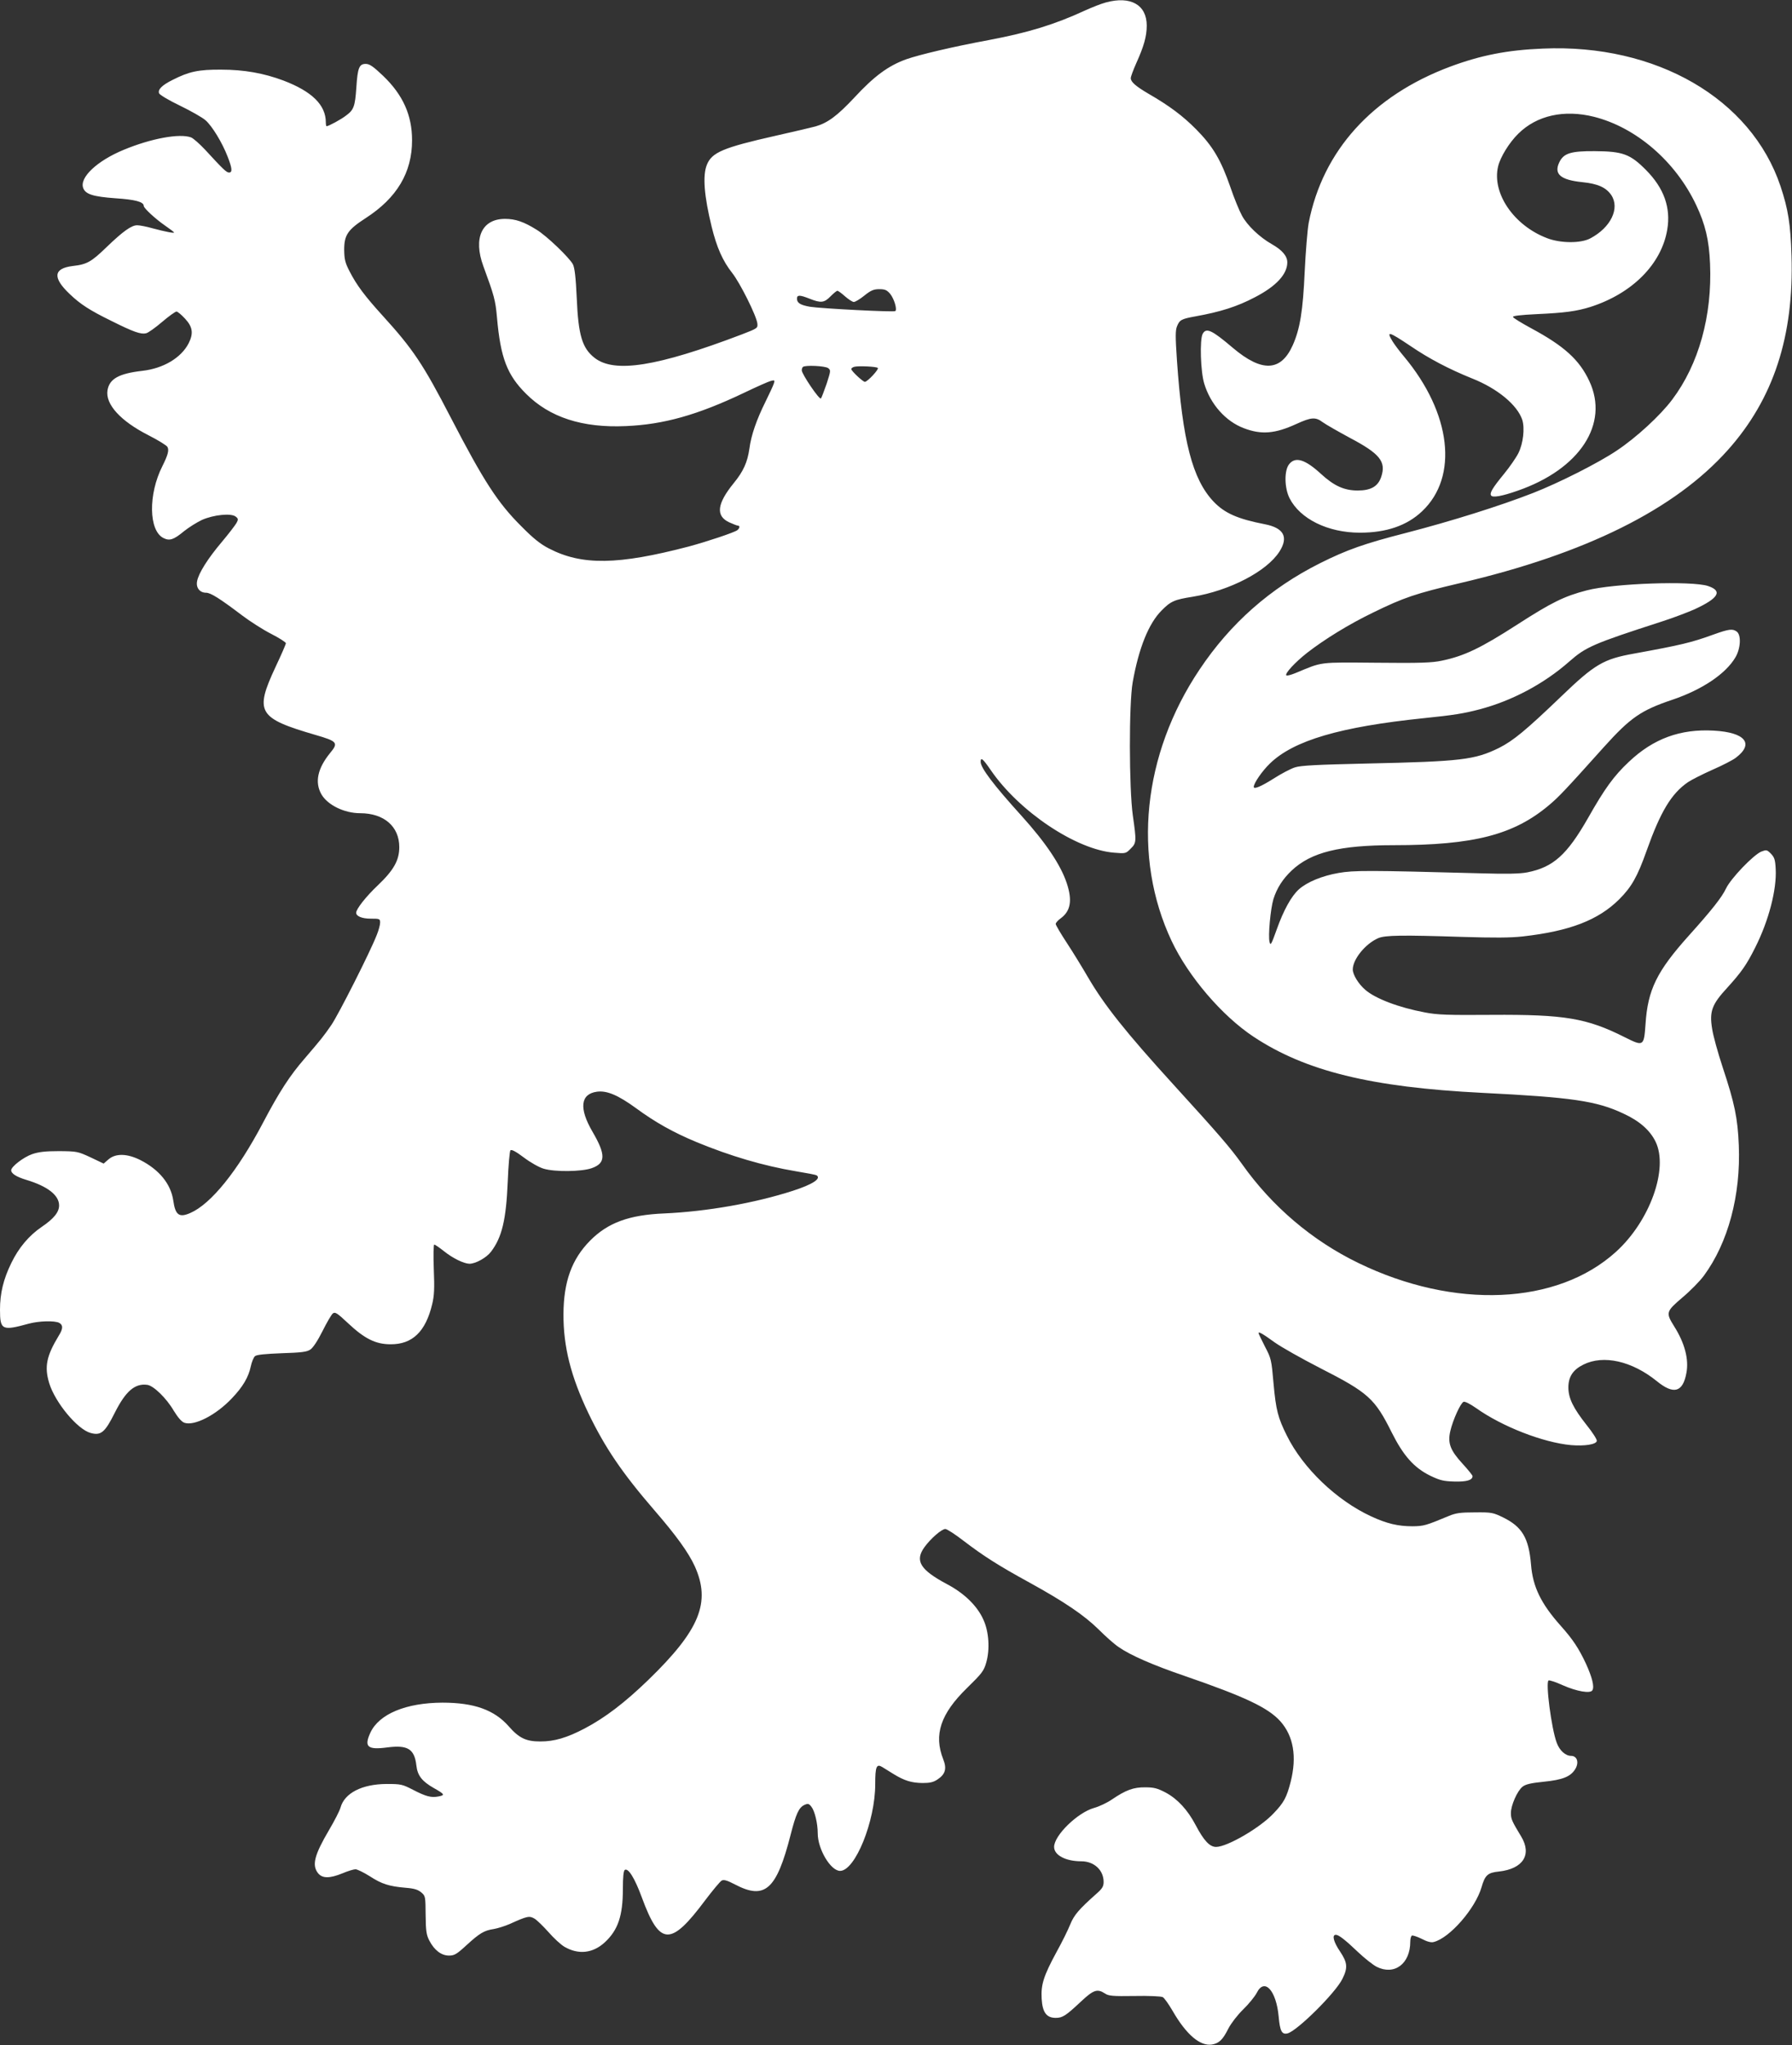 <?xml version="1.0" standalone="no"?>
<!DOCTYPE svg PUBLIC "-//W3C//DTD SVG 20010904//EN"
 "http://www.w3.org/TR/2001/REC-SVG-20010904/DTD/svg10.dtd">
<svg version="1.0" xmlns="http://www.w3.org/2000/svg"
 width="1122pt" height="1280pt" viewBox="0 0 1122 1280"
 preserveAspectRatio="xMidYMid meet">
<rect x="0" y="0" width="1122" height="1280" fill="#333333" stroke="none"/>
<g transform="translate(0,1280) scale(0.1,-0.1)"
fill="#ffffff" stroke="none">
<path d="M6925 12785 c-27 -7 -86 -30 -130 -50 -193 -89 -356 -139 -605 -186
-222 -41 -433 -91 -516 -120 -113 -41 -200 -105 -326 -241 -105 -112 -165
-157 -241 -179 -18 -5 -131 -32 -252 -59 -328 -74 -398 -104 -429 -181 -28
-68 -17 -197 30 -389 32 -130 69 -213 128 -288 50 -63 153 -270 158 -317 3
-29 1 -30 -97 -68 -531 -202 -798 -244 -922 -147 -78 61 -102 141 -112 376 -6
130 -13 188 -24 210 -23 42 -163 177 -227 216 -80 50 -133 68 -198 68 -145 0
-200 -120 -136 -295 69 -188 76 -213 86 -325 22 -249 63 -357 182 -475 148
-148 353 -214 624 -202 237 10 448 69 740 208 79 38 156 72 169 75 23 6 25 4
18 -17 -4 -13 -27 -62 -50 -109 -58 -116 -92 -214 -103 -299 -12 -84 -38 -142
-98 -215 -105 -129 -114 -205 -29 -245 25 -11 49 -21 55 -21 14 0 12 -16 -3
-28 -16 -14 -194 -73 -302 -102 -446 -117 -672 -120 -878 -13 -53 27 -98 63
-172 138 -149 148 -236 283 -442 680 -174 336 -236 429 -428 640 -110 121
-162 190 -206 276 -28 54 -33 75 -34 135 0 93 22 126 135 199 195 126 290 285
290 487 0 157 -57 284 -181 403 -62 59 -85 75 -109 75 -41 0 -51 -24 -59 -149
-8 -117 -16 -139 -64 -174 -30 -24 -110 -67 -122 -67 -3 0 -5 11 -5 24 0 109
-87 194 -266 262 -123 46 -246 68 -389 68 -142 1 -202 -12 -304 -64 -67 -33
-94 -61 -85 -84 4 -10 63 -45 132 -78 68 -33 140 -74 159 -91 41 -36 104 -139
138 -227 29 -74 31 -100 9 -100 -16 0 -37 20 -150 143 -34 36 -73 71 -88 77
-71 26 -249 -6 -422 -78 -167 -69 -278 -174 -253 -239 14 -39 63 -54 201 -64
123 -8 178 -22 178 -48 0 -14 74 -82 132 -122 32 -22 58 -42 58 -44 0 -6 -52
4 -135 26 -38 11 -81 19 -96 19 -36 0 -88 -37 -192 -137 -96 -93 -123 -108
-212 -118 -121 -15 -127 -73 -18 -176 66 -63 124 -101 261 -168 138 -69 184
-85 217 -77 13 3 58 35 100 71 42 36 83 65 90 65 7 0 31 -20 54 -45 48 -52 53
-92 22 -154 -47 -91 -158 -157 -289 -172 -148 -17 -207 -50 -219 -122 -14 -87
81 -192 256 -281 61 -31 114 -64 119 -73 12 -20 3 -52 -31 -120 -90 -177 -86
-406 7 -451 38 -19 64 -10 128 43 30 24 81 56 113 71 73 32 181 43 210 21 17
-13 18 -18 6 -40 -8 -14 -49 -68 -92 -119 -88 -104 -146 -196 -155 -246 -8
-41 17 -72 56 -72 29 0 86 -36 226 -142 49 -37 130 -89 181 -115 51 -26 93
-53 93 -59 0 -6 -29 -73 -65 -149 -132 -283 -110 -320 250 -425 138 -40 145
-49 92 -113 -79 -97 -97 -183 -55 -258 38 -67 143 -119 243 -119 149 0 245
-83 245 -212 0 -83 -35 -145 -136 -241 -73 -69 -134 -147 -134 -170 0 -22 37
-37 91 -37 56 0 59 -1 59 -25 0 -13 -9 -48 -21 -77 -41 -106 -238 -495 -284
-563 -51 -74 -62 -87 -168 -211 -92 -106 -158 -207 -260 -401 -159 -302 -325
-508 -455 -565 -70 -31 -94 -14 -107 77 -15 105 -89 195 -208 255 -81 40 -152
42 -197 4 l-31 -27 -82 39 c-80 37 -85 38 -197 39 -87 0 -128 -5 -169 -19 -54
-19 -131 -78 -131 -101 0 -20 32 -41 95 -60 133 -40 205 -96 205 -160 0 -42
-33 -83 -110 -135 -79 -54 -143 -130 -189 -225 -50 -102 -71 -190 -71 -293 0
-127 13 -133 180 -87 63 17 162 20 191 5 25 -14 24 -37 -3 -80 -77 -127 -91
-194 -60 -297 37 -121 176 -289 259 -312 65 -18 90 3 152 127 68 135 126 185
204 174 39 -6 119 -83 165 -162 26 -42 48 -68 66 -75 62 -22 198 47 298 153
68 71 104 132 118 199 6 28 18 58 27 65 11 9 64 14 167 18 123 4 157 8 179 23
17 11 46 55 76 115 27 54 56 104 65 111 14 11 27 3 94 -60 104 -98 174 -133
267 -133 137 -1 220 79 261 251 13 54 15 99 10 221 -3 83 -2 152 3 152 5 0 31
-18 59 -40 57 -46 126 -79 161 -80 39 0 107 38 135 75 69 90 95 201 105 438 4
103 12 192 17 197 7 7 35 -8 84 -45 41 -31 96 -62 124 -70 69 -21 237 -19 300
3 89 31 90 84 6 228 -86 147 -76 237 28 251 62 8 131 -21 244 -103 121 -89
234 -152 378 -212 213 -88 420 -149 623 -183 67 -11 124 -22 129 -25 33 -20
-23 -57 -147 -97 -238 -77 -538 -130 -806 -142 -220 -9 -353 -58 -464 -170
-115 -116 -166 -257 -167 -460 -1 -203 46 -390 156 -620 104 -216 211 -374
415 -610 136 -157 212 -263 251 -348 102 -226 32 -399 -291 -712 -148 -143
-270 -236 -399 -304 -111 -58 -189 -81 -277 -81 -89 0 -133 21 -197 94 -91
104 -218 149 -416 149 -228 -1 -397 -71 -451 -188 -41 -89 -18 -109 108 -92
126 16 168 -10 180 -113 7 -64 36 -100 110 -142 67 -38 71 -44 29 -52 -46 -9
-78 -1 -161 42 -66 34 -75 36 -165 36 -154 -1 -263 -57 -288 -148 -6 -21 -38
-83 -71 -139 -93 -158 -109 -221 -70 -271 27 -34 73 -34 154 -1 33 14 69 25
81 25 11 0 52 -20 90 -44 74 -48 120 -63 227 -72 51 -4 75 -12 95 -29 26 -22
26 -26 27 -141 1 -101 5 -125 23 -160 31 -60 75 -94 123 -94 34 0 48 8 110 65
82 75 110 92 170 101 24 4 69 18 99 31 113 51 124 53 157 34 16 -10 55 -48 88
-85 32 -37 77 -78 99 -91 88 -51 178 -41 253 28 82 76 113 165 113 334 0 75 4
114 12 119 22 14 63 -53 107 -173 112 -304 180 -307 397 -16 47 62 93 117 102
122 14 8 34 2 84 -24 187 -98 260 -34 348 310 34 133 52 172 87 188 22 10 28
8 43 -11 21 -26 40 -104 40 -167 0 -99 81 -235 140 -235 94 0 220 310 220 543
0 110 8 129 44 107 13 -8 45 -28 71 -44 67 -41 111 -55 181 -56 47 0 69 5 95
23 48 32 58 67 35 125 -61 154 -17 285 149 447 93 91 105 106 120 159 24 83
17 193 -18 269 -39 87 -121 166 -230 223 -166 89 -200 145 -139 230 39 54 108
114 131 114 10 0 61 -33 114 -74 126 -96 217 -154 412 -261 220 -121 345 -206
435 -295 42 -42 97 -91 124 -109 75 -52 215 -113 411 -180 380 -131 524 -199
601 -284 83 -93 105 -222 65 -380 -25 -97 -42 -129 -105 -195 -84 -91 -292
-212 -362 -212 -40 0 -77 40 -128 137 -50 95 -113 163 -187 203 -52 27 -73 33
-128 33 -74 1 -122 -17 -209 -76 -29 -20 -79 -44 -112 -53 -103 -29 -250 -172
-250 -244 0 -52 73 -90 171 -90 79 0 139 -55 139 -129 0 -28 -8 -42 -46 -75
-109 -97 -139 -132 -163 -191 -13 -33 -52 -112 -87 -175 -80 -148 -97 -202
-92 -290 5 -85 30 -120 88 -120 43 0 63 13 158 102 78 73 102 82 150 51 23
-16 48 -18 185 -16 89 2 167 -2 177 -7 10 -5 38 -45 63 -88 85 -147 171 -220
245 -209 45 8 68 30 103 100 17 33 57 85 93 120 35 34 73 81 85 104 48 96 122
15 137 -149 8 -91 20 -114 56 -105 60 16 299 252 343 341 35 70 32 102 -15
172 -40 59 -52 104 -26 104 18 0 58 -31 141 -110 39 -37 90 -77 114 -90 111
-56 211 18 211 157 0 17 4 34 10 38 5 3 32 -6 61 -20 34 -18 60 -25 76 -20
100 25 260 209 299 342 22 77 39 92 109 99 152 17 208 106 139 220 -57 94 -64
109 -64 146 0 48 40 139 73 165 19 15 52 23 132 31 120 12 170 32 199 81 24
41 10 81 -27 81 -35 0 -72 33 -90 82 -33 87 -71 379 -51 390 5 3 45 -10 89
-30 88 -39 172 -53 185 -32 14 22 -1 81 -40 167 -45 96 -82 152 -157 236 -124
139 -176 244 -187 385 -14 166 -56 236 -174 294 -64 31 -72 33 -177 32 -91 0
-120 -4 -165 -23 -144 -60 -156 -63 -225 -64 -91 0 -161 16 -262 63 -215 100
-424 300 -525 503 -57 114 -69 162 -84 327 -13 150 -15 158 -54 232 -22 43
-40 81 -40 84 0 11 25 -3 101 -58 42 -30 170 -102 285 -161 302 -154 342 -190
449 -405 72 -143 138 -218 239 -268 63 -30 83 -35 153 -37 77 -2 113 9 113 34
0 5 -28 40 -63 78 -77 84 -94 129 -76 205 16 69 64 175 83 182 9 3 41 -13 78
-39 163 -116 420 -216 595 -232 84 -7 157 4 161 26 2 9 -27 54 -64 100 -83
105 -114 167 -114 235 0 67 29 111 94 143 126 63 304 22 459 -103 106 -87 164
-71 186 51 16 85 -10 186 -77 292 -53 85 -51 92 52 180 49 41 109 102 134 136
152 206 232 504 219 817 -7 170 -26 262 -101 488 -30 91 -60 199 -66 241 -18
109 -1 153 94 256 88 97 121 143 175 251 86 170 136 365 129 493 -3 59 -8 73
-30 96 -25 25 -28 25 -60 13 -50 -21 -191 -168 -221 -231 -26 -55 -89 -135
-232 -294 -201 -224 -258 -339 -272 -555 -10 -139 -12 -141 -130 -82 -238 120
-378 143 -833 140 -275 -2 -339 0 -417 15 -166 31 -312 87 -375 142 -43 37
-78 95 -78 127 0 64 79 161 159 196 44 19 151 20 526 8 199 -6 299 -6 380 3
293 33 472 102 603 232 77 77 114 141 172 305 87 244 154 356 258 428 22 15
91 50 154 78 62 27 128 61 146 75 117 88 60 159 -137 170 -210 12 -379 -50
-532 -195 -94 -88 -152 -168 -256 -352 -132 -231 -218 -308 -380 -340 -44 -9
-130 -11 -295 -6 -704 19 -790 19 -888 2 -102 -18 -195 -56 -247 -102 -47 -42
-96 -130 -139 -251 -34 -95 -39 -104 -45 -79 -10 37 6 208 24 268 22 70 59
127 115 180 122 114 299 158 639 158 501 0 751 65 971 250 61 51 101 93 345
365 165 183 231 229 427 295 187 63 335 162 396 266 33 56 37 140 8 161 -26
19 -49 16 -144 -18 -140 -51 -204 -66 -500 -120 -190 -34 -245 -66 -454 -267
-223 -214 -301 -278 -390 -323 -153 -75 -236 -85 -831 -98 -307 -7 -411 -12
-447 -24 -26 -8 -87 -40 -135 -71 -78 -49 -123 -68 -123 -51 0 23 53 100 102
147 149 144 440 229 963 283 186 19 249 29 348 55 205 54 404 160 562 299 105
92 147 111 580 251 72 23 163 58 204 76 152 70 178 115 86 146 -101 34 -592
17 -760 -27 -142 -37 -219 -75 -435 -214 -228 -147 -332 -197 -472 -226 -59
-13 -135 -16 -408 -13 -369 3 -336 7 -507 -64 -29 -12 -56 -19 -59 -15 -11 11
55 82 130 141 108 84 262 179 411 251 196 96 269 120 545 185 788 184 1346
461 1678 833 286 320 415 713 399 1217 -6 198 -21 291 -69 435 -184 548 -779
892 -1488 861 -223 -9 -389 -42 -580 -113 -487 -182 -798 -526 -886 -978 -8
-44 -19 -181 -25 -305 -11 -245 -29 -358 -75 -461 -74 -165 -193 -170 -375
-16 -133 113 -167 128 -189 87 -19 -36 -13 -237 10 -311 39 -129 134 -236 248
-279 110 -42 195 -35 330 27 92 42 119 44 163 11 19 -14 96 -58 172 -99 187
-99 227 -148 195 -244 -20 -59 -64 -85 -147 -85 -85 0 -148 29 -229 103 -101
93 -162 111 -201 61 -31 -40 -29 -148 3 -212 66 -130 240 -216 441 -216 165 0
294 44 389 134 229 216 183 613 -112 967 -28 33 -60 76 -72 95 -42 69 -27 65
112 -28 116 -79 240 -144 386 -203 159 -63 282 -166 313 -258 17 -53 6 -149
-24 -209 -14 -28 -54 -86 -90 -130 -73 -89 -91 -120 -81 -135 9 -15 68 -5 167
30 389 135 574 418 448 686 -62 133 -157 219 -363 330 -61 33 -113 65 -115 71
-3 7 46 13 150 18 175 8 248 18 335 45 262 84 445 268 481 484 23 137 -20 259
-133 373 -99 100 -146 117 -321 118 -150 1 -195 -13 -222 -70 -35 -73 7 -110
144 -124 98 -10 148 -33 181 -80 56 -83 -2 -204 -131 -272 -60 -32 -188 -31
-272 2 -208 80 -345 282 -305 449 14 58 69 148 126 204 116 115 287 153 475
106 264 -67 510 -279 639 -552 57 -120 81 -220 87 -368 14 -325 -71 -630 -237
-850 -74 -99 -225 -238 -347 -319 -114 -77 -364 -203 -523 -265 -207 -81 -513
-177 -795 -250 -262 -67 -372 -106 -540 -190 -311 -156 -560 -375 -754 -665
-357 -532 -423 -1174 -175 -1700 105 -222 315 -468 513 -599 325 -215 735
-316 1431 -351 559 -28 716 -50 885 -130 100 -46 166 -104 201 -176 82 -169
-36 -497 -248 -689 -368 -334 -1012 -362 -1613 -70 -289 140 -541 354 -729
620 -73 102 -142 182 -430 498 -297 326 -432 496 -533 669 -35 60 -94 157
-133 216 -38 58 -70 112 -70 119 0 7 14 23 31 35 63 46 74 113 38 221 -38 114
-132 254 -284 422 -174 192 -255 299 -255 337 0 31 14 20 64 -53 178 -259 535
-498 773 -516 70 -6 73 -5 102 25 37 36 37 45 14 207 -24 172 -25 699 -1 835
38 214 100 368 181 449 57 58 80 68 194 86 232 38 465 159 544 283 58 91 27
148 -92 171 -170 33 -251 69 -320 141 -133 140 -195 380 -230 886 -10 149 -10
187 1 213 16 39 27 45 115 61 156 28 261 61 373 120 133 69 202 144 202 218 0
40 -32 77 -97 114 -76 43 -154 117 -187 179 -16 29 -49 109 -72 177 -59 171
-111 258 -214 362 -83 84 -168 148 -300 224 -78 46 -110 73 -110 97 0 10 16
52 35 95 47 104 65 167 65 234 0 130 -101 187 -255 145z m-1351 -1825 c24 -30
44 -95 32 -107 -8 -8 -467 16 -535 27 -61 11 -81 24 -81 51 0 24 17 24 80 -1
70 -28 91 -25 130 15 19 19 38 35 43 35 5 0 27 -16 48 -35 22 -19 46 -35 55
-35 9 0 39 18 66 40 41 33 59 40 93 40 36 0 48 -5 69 -30z m-389 -464 c17 -13
17 -16 -9 -97 -16 -46 -32 -88 -36 -93 -10 -10 -120 153 -120 176 0 8 3 18 7
21 12 13 139 7 158 -7z m311 1 c9 -8 -65 -87 -81 -87 -12 0 -85 68 -85 80 0 5
8 11 18 14 24 7 140 2 148 -7z"/>
</g>
</svg>
